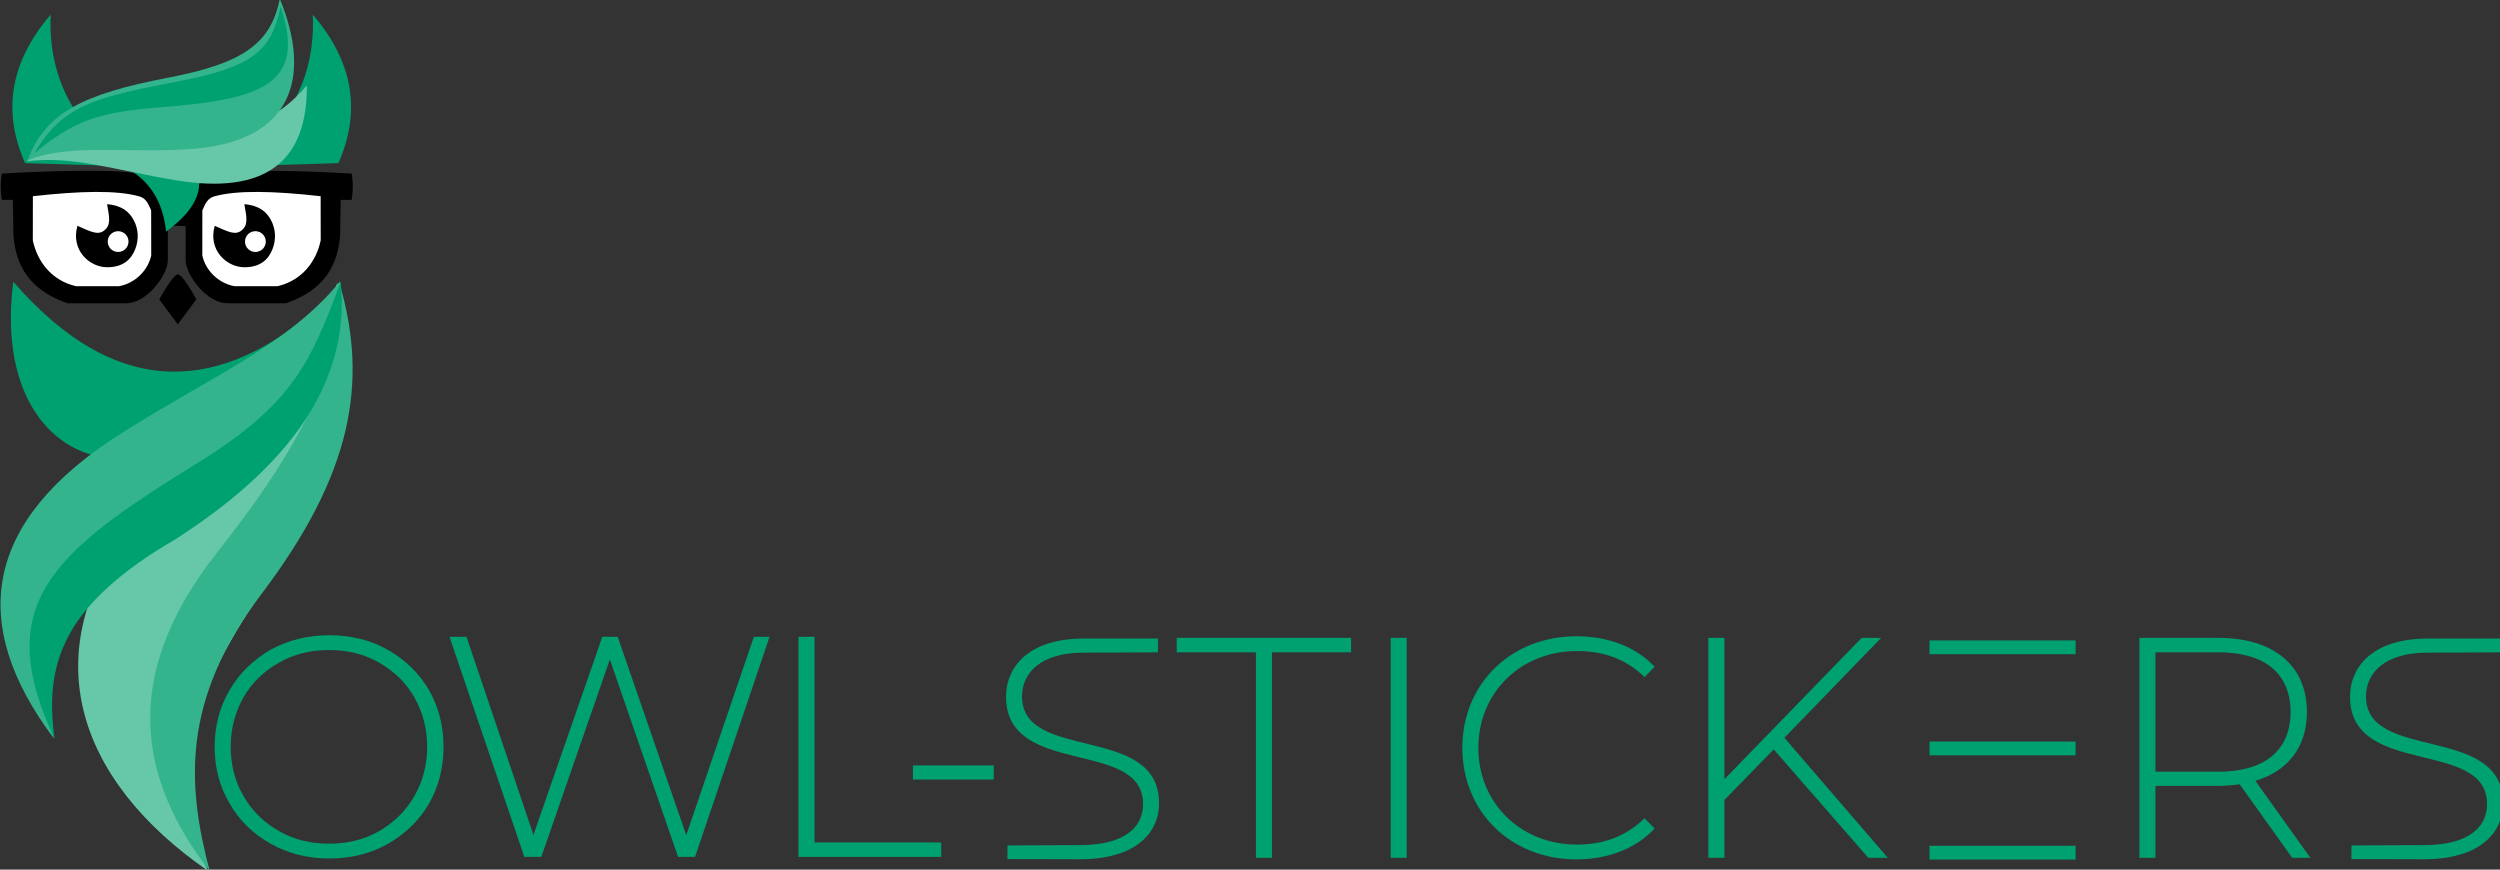 <?xml version="1.0" encoding="UTF-8" standalone="no"?>
<!DOCTYPE svg PUBLIC "-//W3C//DTD SVG 1.1//EN" "http://www.w3.org/Graphics/SVG/1.1/DTD/svg11.dtd">
<svg width="100%" height="100%" viewBox="0 0 3585 1247" version="1.1" xmlns="http://www.w3.org/2000/svg" xmlns:xlink="http://www.w3.org/1999/xlink" xml:space="preserve" xmlns:serif="http://www.serif.com/" style="fill-rule:evenodd;clip-rule:evenodd;stroke-linejoin:round;stroke-miterlimit:2;">
    <rect x="0" y="0" width="3585" height="1247" fill="#333333" stroke="none"/>
    <g transform="matrix(1,0,0,1,-190.609,-456.943)">
        <g id="OWL-logo-STICKERS" transform="matrix(2.461,0,0,2.461,-4028.61,-294.513)">
            <g id="ears" transform="matrix(1,0,0,0.918,0,33.093)">
                <path d="M1896.68,305.832C1920.53,336.109 1924.87,367.577 1911.59,400.12L1841.88,402.439C1862.97,395.062 1899.22,364.357 1896.68,305.832Z" style="fill:rgb(0,161,112);"/>
                <g transform="matrix(-1,0,0,1,3640.65,0)">
                    <path d="M1896.68,305.832C1920.53,336.109 1924.87,367.577 1911.59,400.12L1841.88,402.439C1862.97,395.062 1899.22,364.357 1896.68,305.832Z" style="fill:rgb(0,161,112);"/>
                </g>
            </g>
            <g id="tail" transform="matrix(1,0,0,1,0,3.972)">
                <g transform="matrix(-1.475,1.104,-1.067,-1.425,4890.21,-870.985)">
                    <path d="M1729.65,399.708C1778.6,392.827 1807.51,412.409 1811.22,465.305C1857.65,415.826 1816.01,362.41 1729.65,399.708Z" style="fill:rgb(0,161,112);"/>
                </g>
                <g transform="matrix(1.052,-0.344,0.339,1.037,-258.871,641.735)">
                    <path d="M1751.82,742.271C1701.27,674.951 1697.64,599.66 1777.85,548.824C1830.48,515.461 1882.58,502.184 1912.62,465.305C1912.28,523.045 1886.37,558.814 1820.71,612.162C1762.44,659.509 1745.79,691.825 1751.82,742.271Z" style="fill:rgb(102,199,169);"/>
                </g>
                <g transform="matrix(0.994,-0.234,0.239,1.015,-100.068,441.742)">
                    <path d="M1763.67,768.503C1736.05,709.051 1739.51,650.51 1809.27,596.163C1858.33,557.938 1903.56,515.349 1912.62,465.305C1915.77,523.393 1894.3,570.935 1828.64,624.283C1770.37,671.63 1762.2,718.327 1763.67,768.503Z" style="fill:rgb(51,180,141);"/>
                </g>
                <path d="M1745.88,731.741C1695.33,664.421 1704.91,604.682 1785.12,553.847C1837.75,520.484 1882.58,502.184 1912.62,465.305C1917.43,515.636 1892.72,564.819 1820.71,612.162C1759.66,648.662 1731.47,688.22 1745.88,731.741Z" style="fill:rgb(51,180,141);"/>
                <g transform="matrix(1.051,0,0,1.023,-97.178,-10.482)">
                    <path d="M1753.97,725.572C1718.69,648.951 1752.72,619.577 1832.92,568.742C1885.55,535.379 1895.8,511.915 1912.62,465.305C1917.43,515.636 1892.72,564.819 1820.71,612.162C1759.66,648.662 1747.98,681.742 1753.97,725.572Z" style="fill:rgb(0,161,112);"/>
                </g>
            </g>
            <g id="glasses">
                <g>
                    <path d="M1715.49,406.5C1714.61,411.642 1714.68,416.736 1715.51,421.794L1721.92,421.796L1722.25,442.54C1723.92,464.662 1736.14,475.899 1753.76,482.048L1787.5,482.048C1799.83,482.363 1811.91,465.808 1812.23,457.318L1812.23,437.147C1815.56,436.671 1818.89,436.626 1822.21,437.147L1822.21,425.413C1818.91,424.988 1815.62,424.992 1812.36,425.413C1809.32,415.839 1802.93,409.623 1793.44,406.5C1785.08,403.747 1741.47,404.871 1715.49,406.5Z"/>
                    <path d="M1733.59,419.674C1761.53,416.56 1782.36,416.128 1795.39,419.721C1799,420.715 1800.47,423.041 1802.51,427.902L1802.55,454.164C1800.71,462.934 1793.02,470.541 1783.66,472.126L1758.78,472.126C1744.46,468.832 1736.14,457.703 1733.55,445.403L1733.59,419.674Z" style="fill:white;"/>
                </g>
                <g transform="matrix(-1,0,0,1,3634.86,0)">
                    <path d="M1715.49,406.5C1714.61,411.642 1714.68,416.736 1715.51,421.794L1721.92,421.796L1722.25,442.54C1723.92,464.662 1736.14,475.899 1753.76,482.048L1787.5,482.048C1799.83,482.363 1811.91,465.808 1812.23,457.318L1812.23,437.147C1815.56,436.671 1818.89,436.626 1822.21,437.147L1822.21,425.413C1818.91,424.988 1815.62,424.992 1812.36,425.413C1809.32,415.839 1802.93,409.623 1793.44,406.5C1785.08,403.747 1741.47,404.871 1715.49,406.5Z"/>
                    <path d="M1733.59,419.674C1761.53,416.56 1782.36,416.128 1795.39,419.721C1799,420.715 1800.47,423.041 1802.51,427.902L1802.55,454.164C1800.71,462.934 1793.02,470.541 1783.66,472.126L1758.78,472.126C1744.46,468.832 1736.14,457.703 1733.55,445.403L1733.59,419.674Z" style="fill:white;"/>
                </g>
                <g>
                    <g transform="matrix(1.074,0,0,1.145,-131.75,-64.12)">
                        <path d="M1777.06,426.591C1785.43,427.232 1789.21,430.743 1791.42,434.521C1794.2,439.288 1794.36,444.655 1792.34,449.483C1790.23,454.53 1785.93,458.709 1777.06,458.682C1767.39,458.653 1757.25,449.833 1761,437.59C1768.11,440.556 1772.02,442.501 1775.4,440.051C1779.17,437.32 1778.48,433.729 1777.06,426.591Z"/>
                    </g>
                    <g transform="matrix(1.005,0,0,1.005,-8.736,-5.27)">
                        <circle cx="1783.08" cy="449.134" r="6.031" style="fill:white;"/>
                    </g>
                </g>
                <g transform="matrix(1,0,0,1,79.989,0)">
                    <g transform="matrix(1.074,0,0,1.145,-131.75,-64.12)">
                        <path d="M1777.06,426.591C1785.43,427.232 1789.21,430.743 1791.42,434.521C1794.2,439.288 1794.36,444.655 1792.34,449.483C1790.23,454.53 1785.93,458.709 1777.06,458.682C1767.39,458.653 1757.25,449.833 1761,437.59C1768.11,440.556 1772.02,442.501 1775.4,440.051C1779.17,437.32 1778.48,433.729 1777.06,426.591Z"/>
                    </g>
                    <g transform="matrix(1.005,0,0,1.005,-8.736,-5.27)">
                        <circle cx="1783.08" cy="449.134" r="6.031" style="fill:white;"/>
                    </g>
                </g>
            </g>
            <g id="hair">
                <g transform="matrix(1,0,0,0.678,0,124.834)">
                    <path d="M1729.65,399.708C1778.6,392.827 1807.51,412.409 1811.22,465.305C1857.65,415.826 1816.01,362.41 1729.65,399.708Z" style="fill:rgb(0,161,112);"/>
                </g>
                <g transform="matrix(-0.448,-0.356,0.332,-0.389,2432.46,1261.3)">
                    <path d="M1745.88,731.741C1695.33,664.421 1704.91,604.682 1785.12,553.847C1837.75,520.484 1882.58,502.184 1912.62,465.305C1917.43,515.636 1892.72,564.819 1820.71,612.162C1759.66,648.662 1746.15,678.694 1745.88,731.741Z" style="fill:rgb(102,199,169);"/>
                </g>
                <g transform="matrix(-0.608,-0.25,0.178,-0.485,2810.46,1102.68)">
                    <path d="M1751.82,742.271C1701.27,674.951 1697.64,599.66 1777.85,548.824C1830.48,515.461 1882.58,502.184 1912.62,465.305C1912.28,523.045 1886.37,558.814 1820.71,612.162C1762.44,659.509 1745.79,691.825 1751.82,742.271Z" style="fill:rgb(51,180,141);"/>
                </g>
                <g transform="matrix(-0.608,-0.25,0.178,-0.485,2810.46,1102.68)">
                    <path d="M1748.9,734.797C1702.42,663.717 1737.62,628.917 1817.83,578.082C1870.46,544.718 1886.1,526.014 1909.18,475.671C1900.02,537.742 1877.34,558.911 1811.68,612.259C1753.41,659.606 1742.87,684.351 1748.9,734.797Z" style="fill:rgb(0,161,112);"/>
                </g>
            </g>
            <path d="M1818.01,465.217C1821.11,465.196 1828.81,479.779 1828.81,479.779L1818.01,494.341L1807.22,479.779C1807.22,479.779 1815.22,465.236 1818.01,465.217Z"/>
            <g id="LOGOTEXT" transform="matrix(0.154,0,0,0.154,1675.06,494.44)">
                <g transform="matrix(1189.61,0,0,1189.61,1002.4,2014.37)">
                    <path d="M0.419,0.005C0.35,0.005 0.288,-0.011 0.233,-0.042C0.178,-0.073 0.134,-0.115 0.103,-0.169C0.071,-0.223 0.055,-0.283 0.055,-0.35C0.055,-0.417 0.071,-0.477 0.103,-0.531C0.134,-0.585 0.178,-0.627 0.233,-0.659C0.288,-0.689 0.35,-0.705 0.419,-0.705C0.488,-0.705 0.55,-0.69 0.605,-0.659C0.66,-0.628 0.704,-0.586 0.736,-0.532C0.767,-0.478 0.783,-0.417 0.783,-0.35C0.783,-0.283 0.767,-0.222 0.736,-0.168C0.704,-0.114 0.66,-0.072 0.605,-0.041C0.55,-0.01 0.488,0.005 0.419,0.005ZM0.419,-0.042C0.478,-0.042 0.531,-0.055 0.578,-0.082C0.625,-0.109 0.663,-0.146 0.69,-0.193C0.717,-0.24 0.731,-0.292 0.731,-0.35C0.731,-0.408 0.717,-0.46 0.69,-0.508C0.663,-0.555 0.625,-0.591 0.578,-0.618C0.531,-0.645 0.478,-0.658 0.419,-0.658C0.36,-0.658 0.307,-0.645 0.26,-0.618C0.212,-0.591 0.174,-0.555 0.147,-0.508C0.12,-0.46 0.106,-0.408 0.106,-0.35C0.106,-0.292 0.12,-0.24 0.147,-0.193C0.174,-0.146 0.212,-0.109 0.26,-0.082C0.307,-0.055 0.36,-0.042 0.419,-0.042Z" style="fill:rgb(0,161,112);fill-rule:nonzero;"/>
                </g>
                <g transform="matrix(1189.61,0,0,1189.61,1908.88,2014.37)">
                    <path d="M1.058,-0.7L0.821,-0L0.767,-0L0.55,-0.628L0.332,-0L0.278,-0L0.04,-0.7L0.094,-0.7L0.307,-0.07L0.526,-0.7L0.575,-0.7L0.793,-0.069L1.008,-0.7L1.058,-0.7Z" style="fill:rgb(0,161,112);fill-rule:nonzero;"/>
                </g>
                <g transform="matrix(1189.61,0,0,1189.61,3131.79,2014.37)">
                    <path d="M0.122,-0.7L0.173,-0.7L0.173,-0.046L0.576,-0.046L0.576,-0L0.122,-0L0.122,-0.7Z" style="fill:rgb(0,161,112);fill-rule:nonzero;"/>
                </g>
                <g transform="matrix(1189.61,0,0,1189.61,3636.18,2014.37)">
                    <rect x="0.062" y="-0.291" width="0.257" height="0.045" style="fill:rgb(0,161,112);fill-rule:nonzero;"/>
                </g>
            </g>
            <g transform="matrix(0.409,0,0,0.409,1614.43,109.834)">
                <path d="M2033.75,1700.09L2056.58,1700.09L2056.58,1407.34L2169.38,1407.34L2169.38,1386.75L1920.95,1386.75L1920.95,1407.34L2033.75,1407.34L2033.75,1700.09Z" style="fill:rgb(0,161,112);fill-rule:nonzero;"/>
                <rect x="2225.78" y="1386.75" width="22.829" height="313.343" style="fill:rgb(0,161,112);fill-rule:nonzero;"/>
                <path d="M2490.34,1702.33C2534.65,1702.33 2574.49,1687.56 2601.8,1658.46L2587.47,1643.69C2560.61,1670.1 2527.94,1681.29 2491.23,1681.29C2411.1,1681.29 2350.67,1622.2 2350.67,1543.42C2350.67,1464.64 2411.1,1405.55 2491.23,1405.55C2527.94,1405.55 2560.61,1416.29 2587.47,1442.7L2601.8,1427.93C2574.49,1398.83 2534.65,1384.51 2490.34,1384.51C2397.23,1384.51 2327.85,1452.1 2327.85,1543.42C2327.85,1634.74 2397.23,1702.33 2490.34,1702.33Z" style="fill:rgb(0,161,112);fill-rule:nonzero;"/>
                <path d="M2906.19,1700.09L2933.94,1700.09L2786.67,1529.1L2924.54,1386.75L2896.79,1386.75L2701.17,1588.18L2701.17,1386.75L2678.34,1386.75L2678.34,1700.09L2701.17,1700.09L2701.17,1617.73L2771.45,1545.66L2906.19,1700.09Z" style="fill:rgb(0,161,112);fill-rule:nonzero;"/>
                <path d="M3536.01,1700.09L3457.67,1590.42C3504.22,1576.54 3531.08,1542.08 3531.08,1492.39C3531.08,1426.14 3483.63,1386.75 3404.85,1386.75L3292.49,1386.75L3292.49,1700.09L3315.32,1700.09L3315.32,1597.58L3404.85,1597.58C3415.59,1597.58 3425.44,1596.69 3435.29,1595.35L3510.04,1700.09L3536.01,1700.09ZM3315.32,1577.44L3315.32,1407.34L3404.85,1407.34C3471.99,1407.34 3507.81,1438.23 3507.81,1492.39C3507.81,1546.11 3471.99,1577.44 3404.85,1577.44L3315.32,1577.44Z" style="fill:rgb(0,161,112);fill-rule:nonzero;"/>
                <g transform="matrix(0.787,0,0,0.787,851.696,245.083)">
                    <rect x="2721.4" y="1455.33" width="264.448" height="24.934" style="fill:rgb(0,161,112);"/>
                    <g transform="matrix(1,0,0,1,0,371.742)">
                        <rect x="2721.4" y="1455.33" width="264.448" height="24.934" style="fill:rgb(0,161,112);"/>
                    </g>
                    <g transform="matrix(1,0,0,1,0,183.038)">
                        <rect x="2721.4" y="1455.33" width="264.448" height="24.934" style="fill:rgb(0,161,112);"/>
                    </g>
                </g>
                <g transform="matrix(0.703,0,0,0.703,-168.445,1148.69)">
                    <path d="M2776.18,787.312C2886.09,787.312 2936.28,736.466 2936.28,673.569C2936.28,512.198 2658.64,590.978 2658.64,457.561C2658.64,408.641 2697.4,368.616 2783.8,368.616C2823.83,368.616 2877.99,367.99 2933.88,367.99L2934.16,340.027L2783.8,340.027C2674.53,340.027 2626.24,395.3 2626.24,458.196C2626.24,622.108 2903.88,542.058 2903.88,675.475C2903.88,723.759 2864.49,758.722 2775.54,758.722C2715.82,758.722 2674.13,759.332 2629.31,759.332L2628.99,786.936C2680.4,786.936 2710.11,787.312 2776.18,787.312Z" style="fill:rgb(0,161,112);fill-rule:nonzero;"/>
                </g>
                <g transform="matrix(0.703,0,0,0.703,1746.28,1148.69)">
                    <path d="M2776.18,787.312C2886.09,787.312 2936.28,736.466 2936.28,673.569C2936.28,512.198 2658.64,590.978 2658.64,457.561C2658.64,408.641 2697.4,368.616 2783.8,368.616C2823.83,368.616 2877.99,367.99 2933.88,367.99L2934.16,340.027L2783.8,340.027C2674.53,340.027 2626.24,395.3 2626.24,458.196C2626.24,622.108 2903.88,542.058 2903.88,675.475C2903.88,723.759 2864.49,758.722 2775.54,758.722C2715.82,758.722 2674.13,759.332 2629.31,759.332L2628.99,786.936C2680.4,786.936 2710.11,787.312 2776.18,787.312Z" style="fill:rgb(0,161,112);fill-rule:nonzero;"/>
                </g>
            </g>
            <g id="_-Group-" serif:id="(Group)">
            </g>
        </g>
    </g>
</svg>
